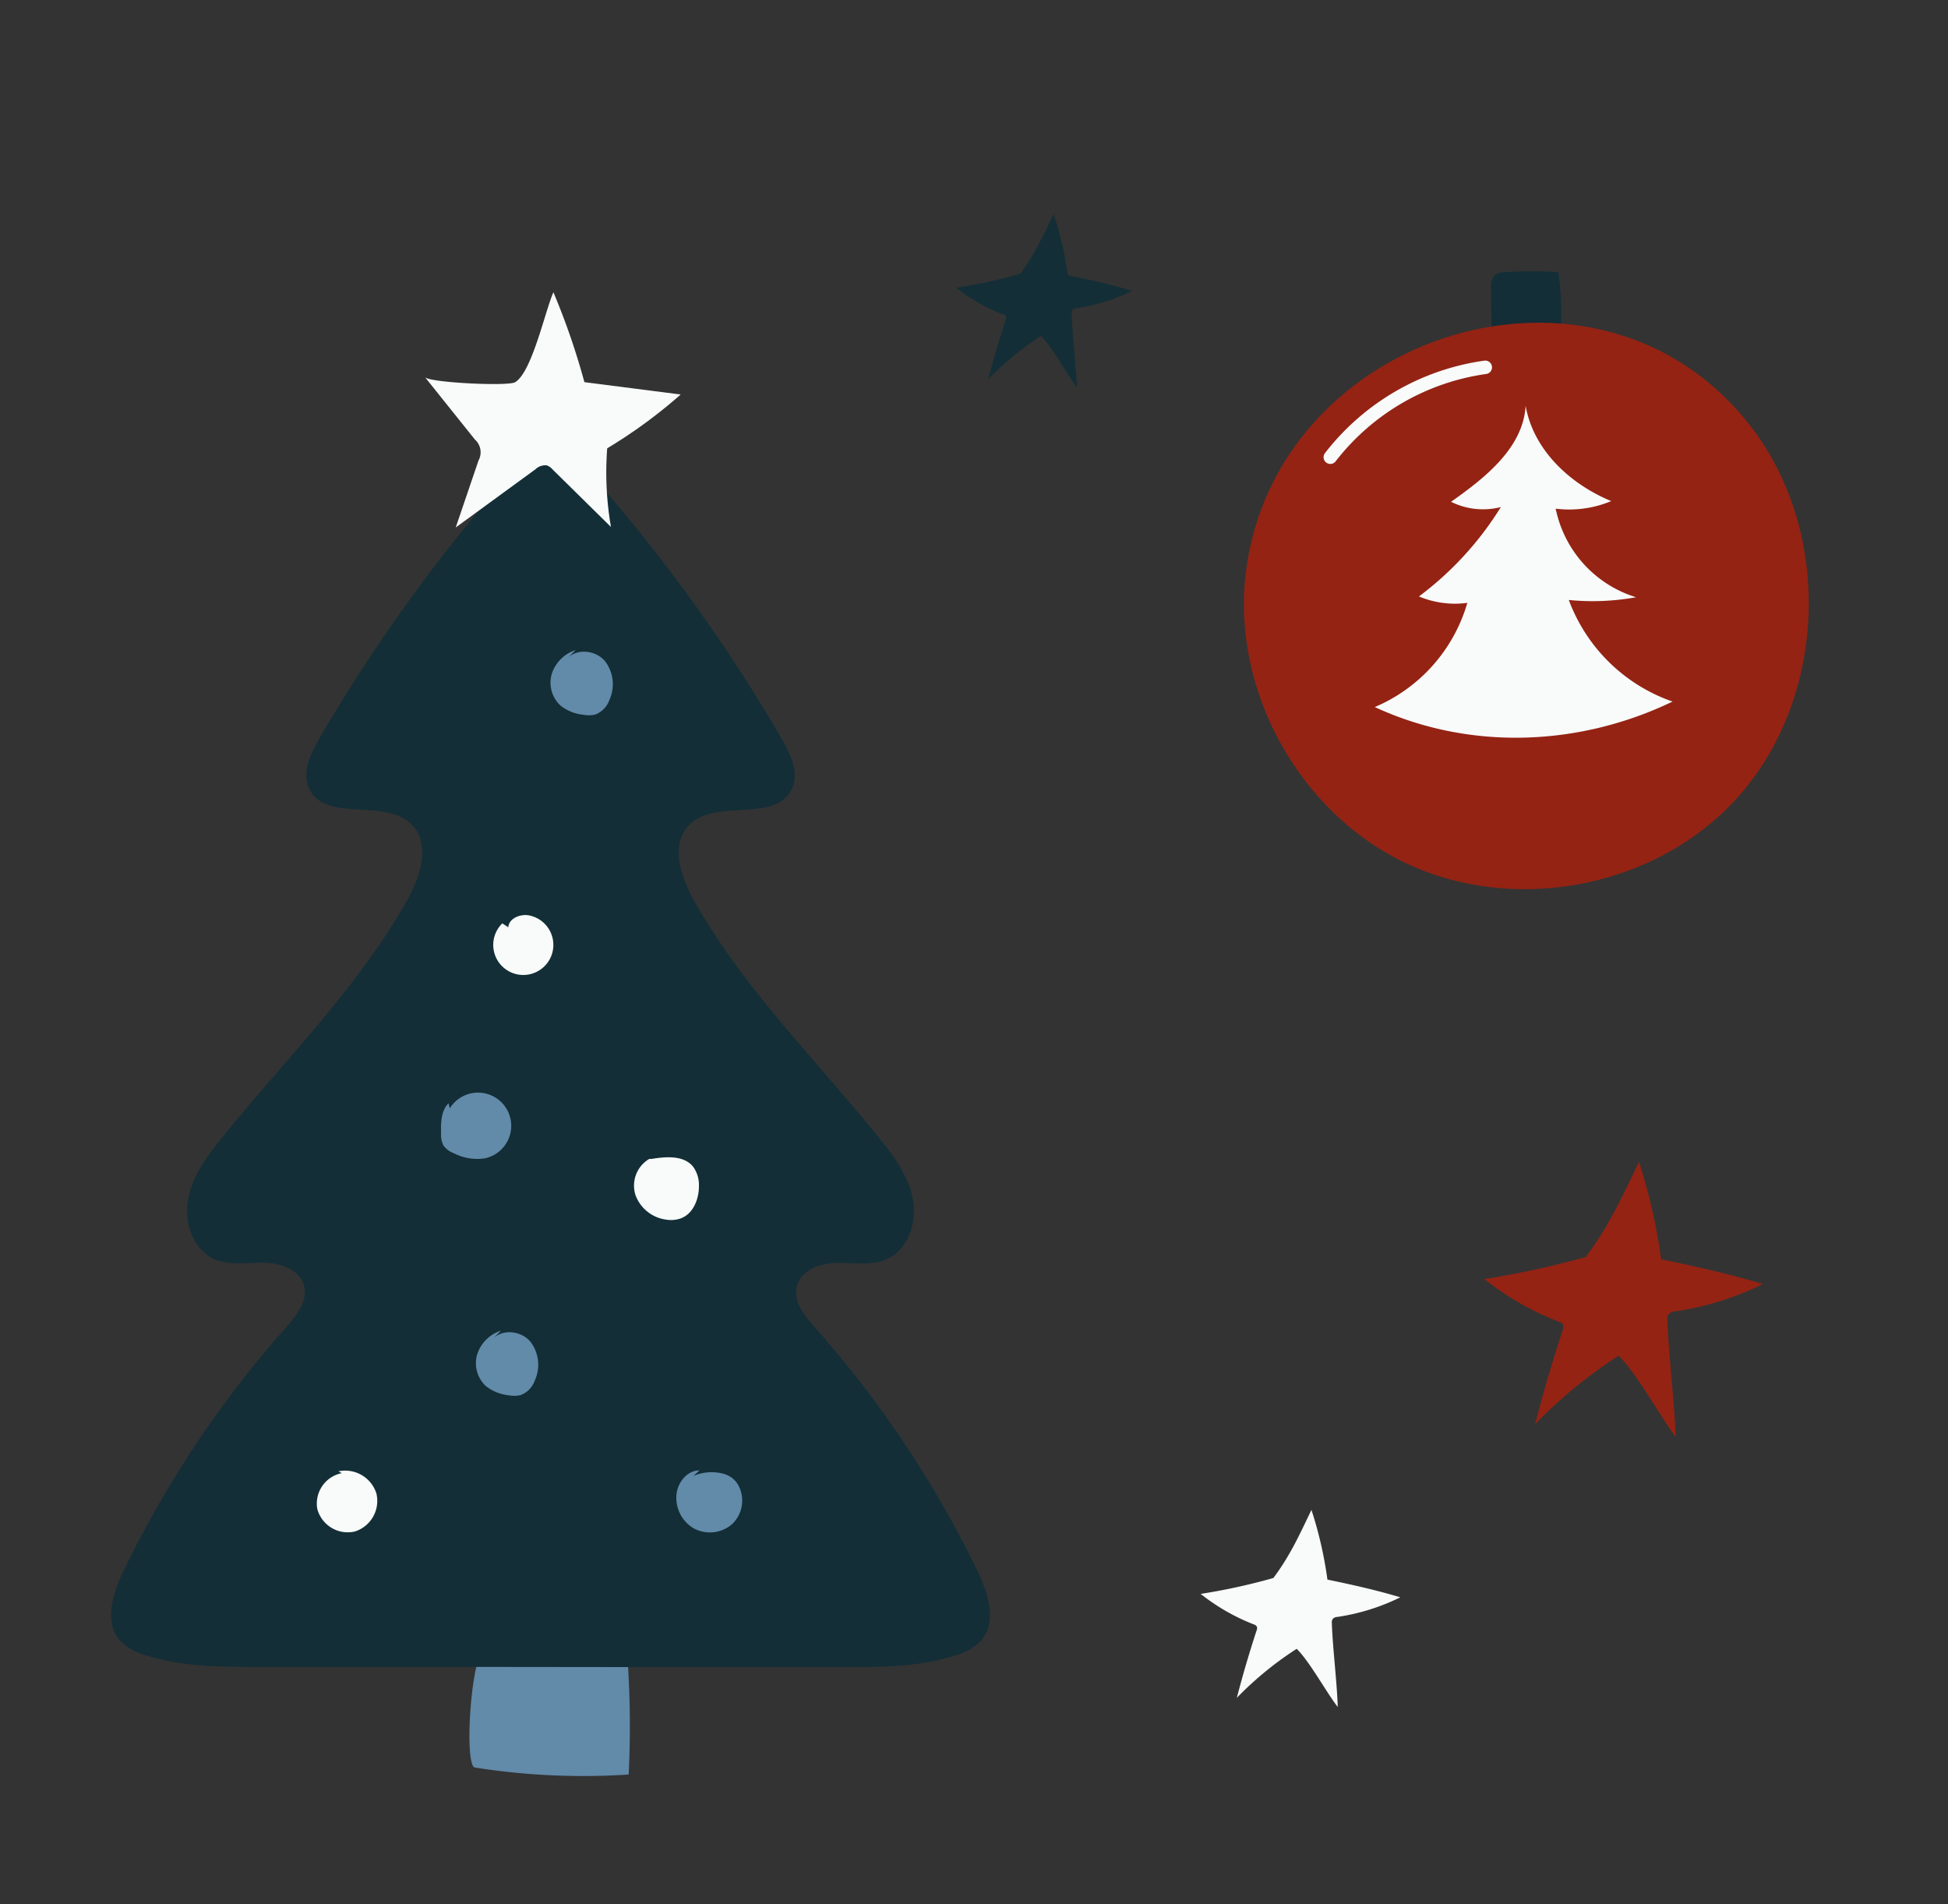 <?xml version="1.0" encoding="UTF-8"?> <svg xmlns="http://www.w3.org/2000/svg" id="Layer_1" data-name="Layer 1" viewBox="0 0 440 430"><rect x="0" y="0" width="440" height="430" fill="#333333" stroke="none"/> <defs> <style>.cls-1{fill:#942313;}.cls-2{fill:#132e36;}.cls-3{fill:#f8fbfa;}.cls-4{fill:none;stroke:#f8fbfa;stroke-linecap:round;stroke-linejoin:round;stroke-width:3.04px;}.cls-5{fill:#628aa9;}</style> </defs> <title>5</title> <path class="cls-1" d="M365.62,306.15a106.17,106.17,0,0,0-18.89,15.47q2.77-10.72,6.24-21.25a1.76,1.76,0,0,0,.09-1.19,1.56,1.56,0,0,0-1-.72,64.3,64.3,0,0,1-16.79-9.62,194.48,194.48,0,0,0,22.93-5c5.23-7,8.17-13.51,12-21.47a125.44,125.44,0,0,1,5,22c7.89,1.64,15.25,3.26,23,5.6a67.12,67.12,0,0,1-19.83,6.18,2,2,0,0,0-1.56.73,2.23,2.23,0,0,0-.2,1.26c.28,7.6,1.62,18.79,1.89,26.39C375,319.87,369.74,310.25,365.62,306.15Z"></path> <path class="cls-2" d="M235.14,75.86a67.59,67.59,0,0,0-11.91,9.75q1.76-6.76,3.94-13.39a1.09,1.09,0,0,0,.06-.75,1,1,0,0,0-.61-.46A40.38,40.38,0,0,1,216,65a123.5,123.5,0,0,0,14.44-3.15c3.3-4.43,5.16-8.52,7.56-13.54a78.8,78.8,0,0,1,3.18,13.85c5,1,9.62,2.06,14.49,3.53a42,42,0,0,1-12.5,3.89,1.34,1.34,0,0,0-1,.46,1.54,1.54,0,0,0-.13.8c.18,4.79,1,11.85,1.2,16.64C241,84.51,237.74,78.44,235.14,75.86Z"></path> <path class="cls-3" d="M292.89,372.34a76.19,76.19,0,0,0-13.53,11.08q2-7.69,4.47-15.22a1.26,1.26,0,0,0,.07-.85,1.13,1.13,0,0,0-.7-.52,46.22,46.22,0,0,1-12-6.89,138.14,138.14,0,0,0,16.42-3.59c3.75-5,5.86-9.68,8.6-15.38a89.81,89.81,0,0,1,3.61,15.74c5.65,1.17,10.93,2.34,16.47,4a48.1,48.1,0,0,1-14.21,4.43,1.45,1.45,0,0,0-1.11.52,1.61,1.61,0,0,0-.15.9C301,372,302,380,302.16,385.48,299.59,382.17,295.85,375.27,292.89,372.34Z"></path> <path class="cls-2" d="M352.51,75A66.86,66.86,0,0,0,352,61.48a85.37,85.37,0,0,0-12.18,0,3.63,3.63,0,0,0-2.22.68,3.69,3.69,0,0,0-.77,2.81l.06,9.44C341.27,75,348.11,74.4,352.51,75Z"></path> <path class="cls-1" d="M281.34,129.77c-3,26.26,12.11,53.63,36,65.06s54.65,6.07,73.23-12.72c21.81-22.05,24-60.41,5.36-85.19C361.77,51.56,287.64,74.79,281.34,129.77Z"></path> <path class="cls-3" d="M377.78,158.43a38.46,38.46,0,0,1-23.43-22.94,54.85,54.85,0,0,0,15.19-.62,26.44,26.44,0,0,1-18.15-20,24.69,24.69,0,0,0,12.54-1.71c-9.34-3.86-17.59-11.56-19.33-21.52-.57,9.47-9.09,16.22-16.85,21.68A16.28,16.28,0,0,0,339,114.51a73.28,73.28,0,0,1-18.5,20.18,21,21,0,0,0,10.93,1.45,36.64,36.64,0,0,1-20.9,23.53C331.82,169.53,356.61,168.63,377.78,158.43Z"></path> <path class="cls-4" d="M300.48,103.25a53.71,53.71,0,0,1,35-20.3"></path> <path class="cls-5" d="M107.27,399.15A156.86,156.86,0,0,0,142,400.73a222.36,222.36,0,0,0-.4-28.16,2.39,2.39,0,0,0-2.8-2.73c-7.57-.39-23.75-3.33-29.7,2.72C106.27,375.48,104.84,398.76,107.27,399.15Z"></path> <path class="cls-2" d="M138.05,376.46l52.67,0c8.48,0,17.13,0,25.19-2.68a12.45,12.45,0,0,0,5.64-3.23c3.74-4.2,1.64-10.77-.8-15.83a240.81,240.81,0,0,0-36.73-55c-2.36-2.66-5-5.94-4-9.37,1-3.63,5.36-5.11,9.12-5.17s7.7.69,11.14-.82c4.9-2.16,6.92-8.41,5.89-13.68s-4.39-9.74-7.76-13.91c-14.24-17.6-30.61-33.72-41.69-53.46-3-5.35-5.36-12.72-1-17.07,6-6,19.36-.32,23.1-8,1.79-3.66-.25-8-2.3-11.48a377,377,0,0,0-41-57.29c-2.72-3.14-7.22-6.7-11.37-6.72a11.86,11.86,0,0,0-10.23,6c-.21.4-.43,1-.75.67a377,377,0,0,0-41,57.29c-2.05,3.52-4.08,7.82-2.29,11.48,3.73,7.64,17.1,1.94,23.1,8,4.34,4.35,2,11.72-1,17.07C80.89,223,64.51,239.14,50.28,256.74c-3.37,4.17-6.73,8.65-7.76,13.91s1,11.52,5.89,13.68c3.44,1.51,7.39.76,11.14.82s8.14,1.54,9.12,5.17c.92,3.43-1.68,6.71-4,9.37a240.48,240.48,0,0,0-36.73,55c-2.45,5.06-4.54,11.63-.81,15.83a12.53,12.53,0,0,0,5.65,3.23c8.06,2.65,16.7,2.67,25.19,2.68l52.67,0Z"></path> <path class="cls-3" d="M113.46,208.52a6.79,6.79,0,1,0,6.15-1.78c-2-.43-4.65.59-4.8,2.66"></path> <path class="cls-3" d="M146.62,261.73a7,7,0,0,0-3.09,8.12,8.57,8.57,0,0,0,7,5.58,6.72,6.72,0,0,0,3.21-.28c2.8-1,4.16-4.34,4.13-7.34a7,7,0,0,0-1.33-4.36c-2.1-2.57-6-2.28-9.32-1.75"></path> <path class="cls-3" d="M77.21,332.67a7,7,0,0,0-5.54,8.1,7.12,7.12,0,0,0,8.44,5.09,7.25,7.25,0,0,0,4.91-8.6,7.4,7.4,0,0,0-8.58-5"></path> <path class="cls-5" d="M113.15,300.49a8.31,8.31,0,0,0-5.36,5.33,7.07,7.07,0,0,0,1.94,7.18,10,10,0,0,0,5.2,2.09,6.34,6.34,0,0,0,2.71-.06,5.48,5.48,0,0,0,3.19-3.36,8.54,8.54,0,0,0-1.06-8.73c-2-2.33-6-2.89-8.26-.78"></path> <path class="cls-5" d="M101.31,249.14c-1.7,1.71-1.75,4.41-1.69,6.82a5.43,5.43,0,0,0,.52,2.69,5,5,0,0,0,2.32,1.76,11.57,11.57,0,0,0,7,1.18,7.5,7.5,0,1,0-7.87-11.29"></path> <path class="cls-5" d="M130,146.81a8.33,8.33,0,0,0-5.36,5.33,7.07,7.07,0,0,0,1.94,7.18,9.84,9.84,0,0,0,5.2,2.09,6.19,6.19,0,0,0,2.71-.06,5.48,5.48,0,0,0,3.19-3.36,8.54,8.54,0,0,0-1.06-8.73c-2-2.33-6-2.89-8.26-.78"></path> <path class="cls-5" d="M158,332.06c-2.65-.05-4.79,2.5-5.17,5.13a8,8,0,0,0,3.8,7.91,7.65,7.65,0,0,0,8.69-.88,7.32,7.32,0,0,0,1.6-8.53,5.52,5.52,0,0,0-1.64-2,6.51,6.51,0,0,0-2.66-1.06,10.45,10.45,0,0,0-6,.67"></path> <path class="cls-3" d="M125,66a160.3,160.3,0,0,1,7,20.3l21.75,2.79a113.43,113.43,0,0,1-16.6,12.15A72,72,0,0,0,138,119L124.8,106a3.11,3.11,0,0,0-1.31-.91,3.2,3.2,0,0,0-2.55.89l-18,13.13L108.08,104a3.86,3.86,0,0,0-.8-4.73L96,85.18c1,1.23,18.75,2.1,20.36,1.13C120.18,84,123.1,70.27,125,66Z"></path> </svg> 